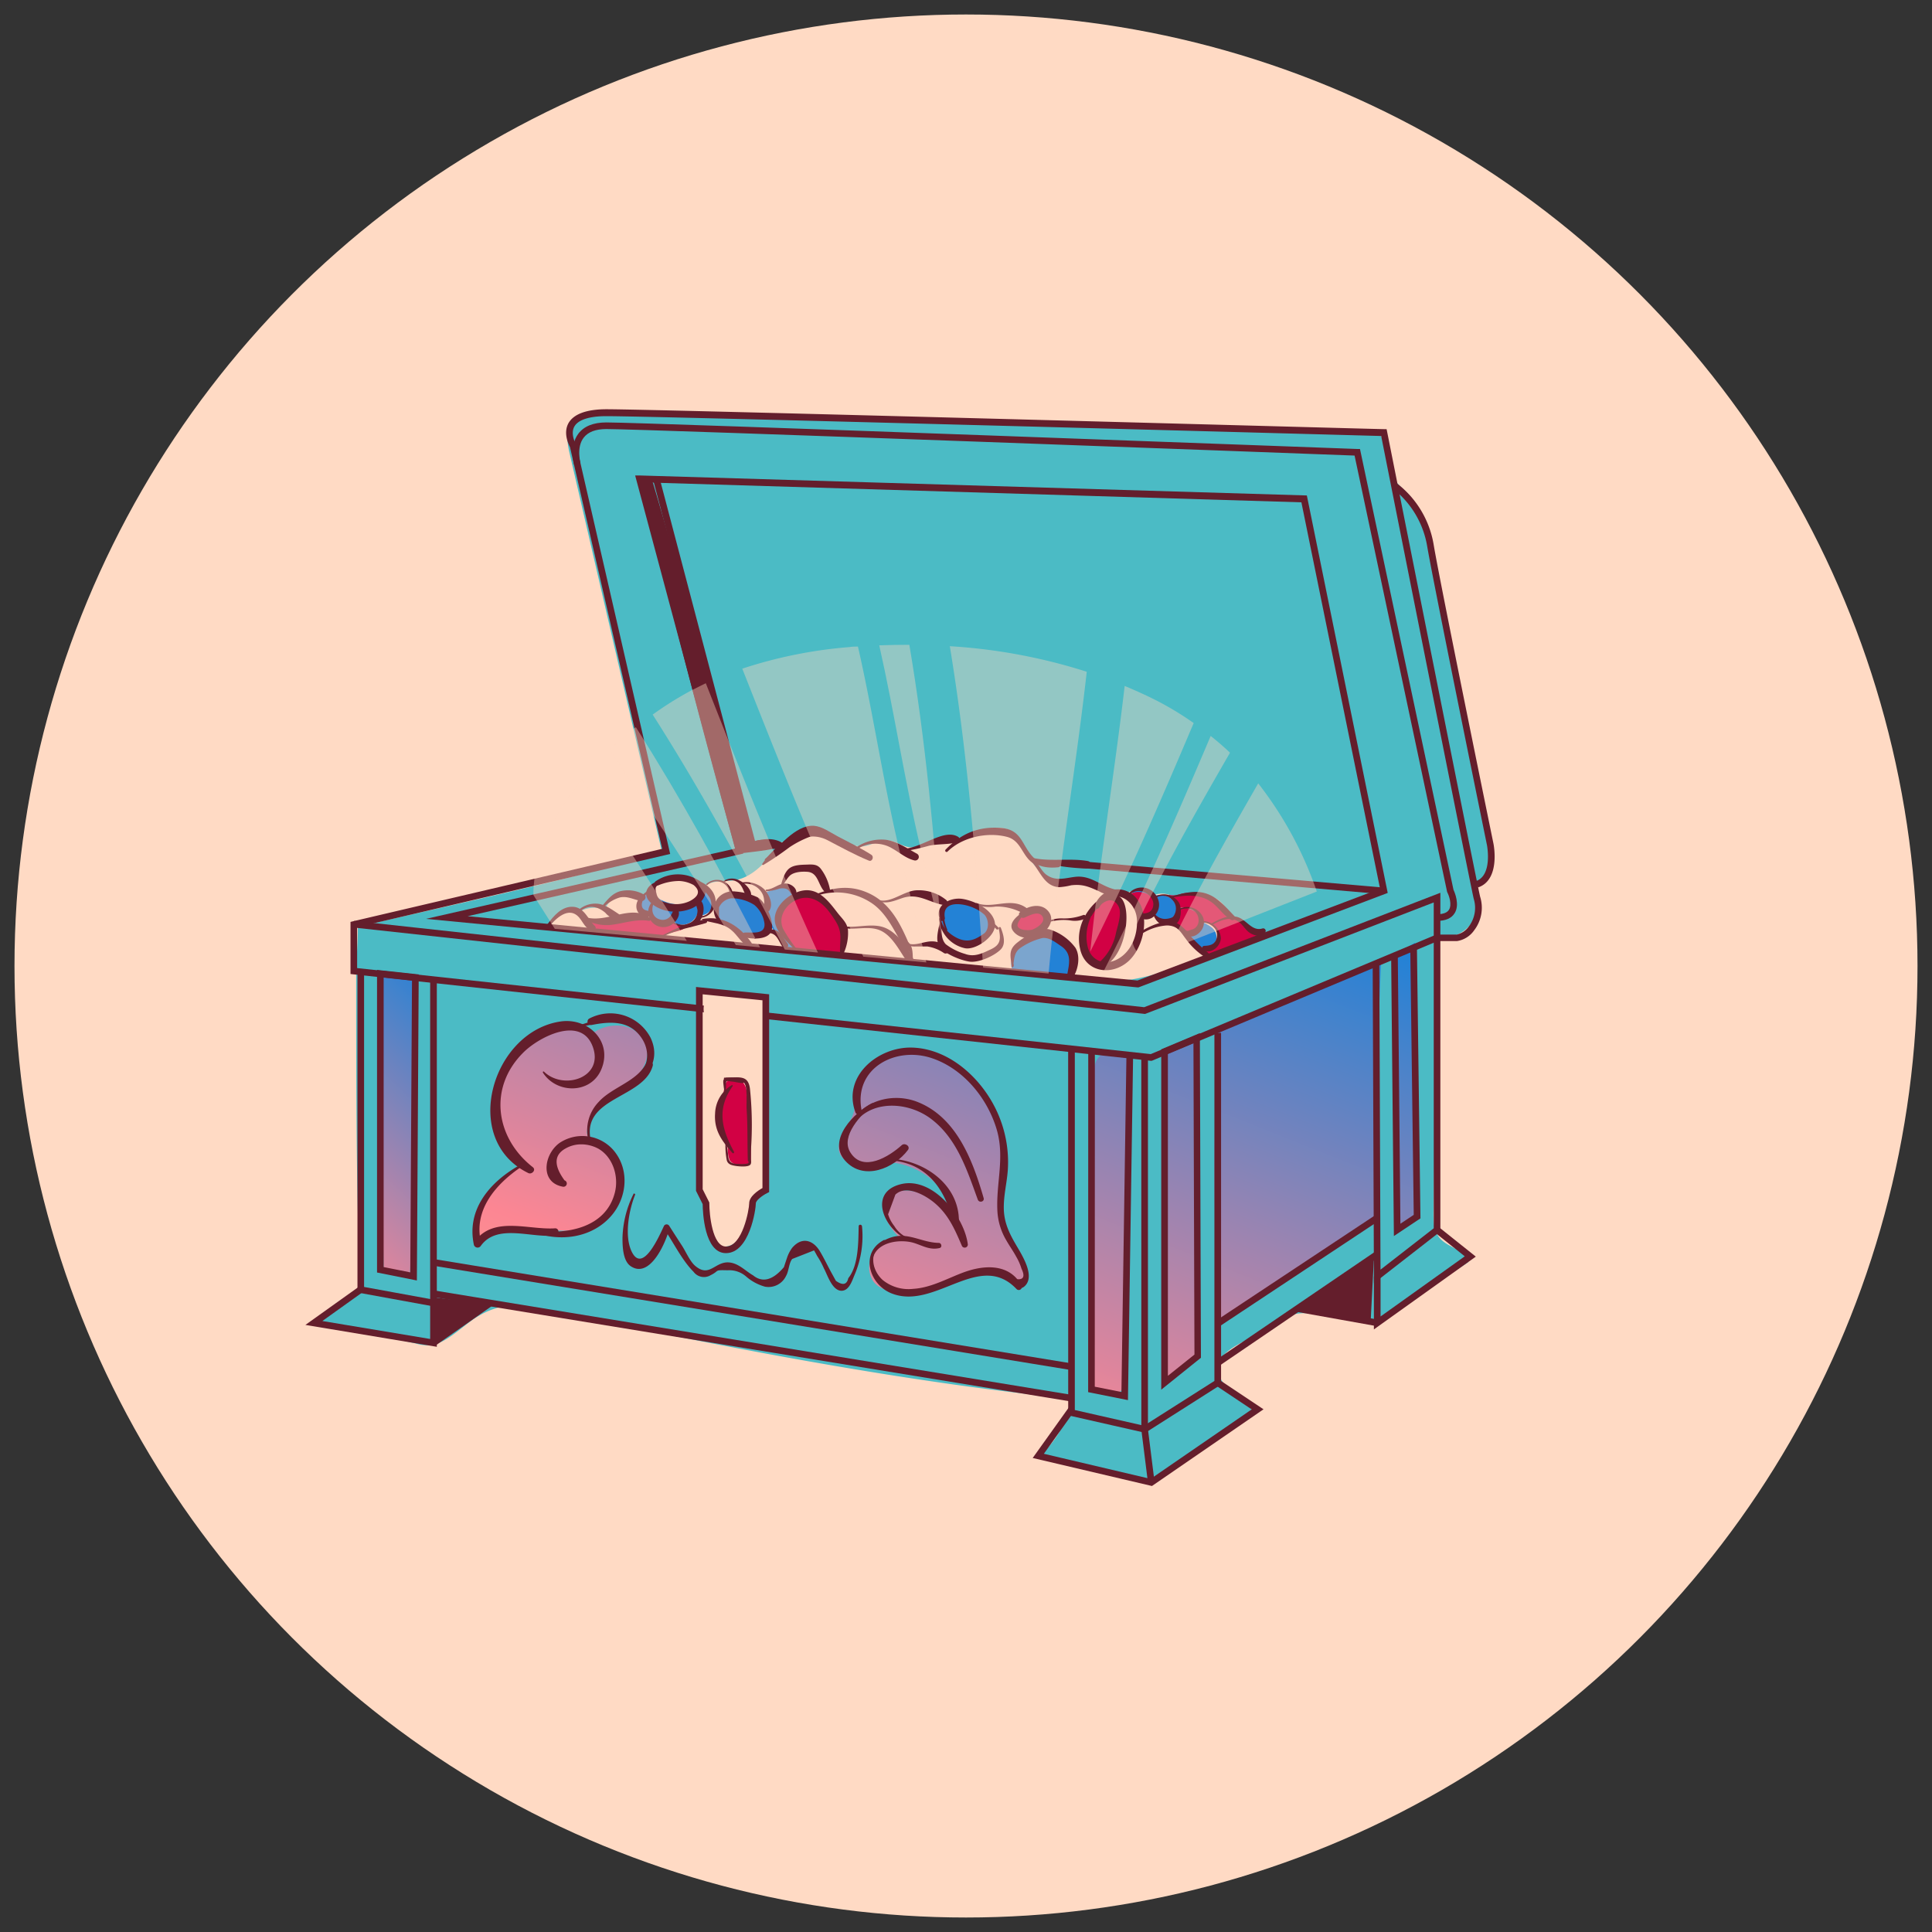 <?xml version="1.0" encoding="UTF-8"?> <svg xmlns="http://www.w3.org/2000/svg" xmlns:xlink="http://www.w3.org/1999/xlink" id="_ÎÓÈ_1" data-name="—ÎÓÈ_1" viewBox="0 0 400 400"><rect x="0" y="0" width="400" height="400" fill="#333333" stroke="none"/> <defs> <style>.cls-1{fill:none;}.cls-2{clip-path:url(#clip-path);}.cls-3{clip-path:url(#clip-path-2);}.cls-21,.cls-4{fill:#ffdac4;}.cls-5{fill:url(#Безымянный_градиент_26);}.cls-6{fill:url(#_ÂÁ_Ï_ÌÌ_È_ËÂÌÚ_162);}.cls-7{fill:url(#_ÂÁ_Ï_ÌÌ_È_ËÂÌÚ_162-2);}.cls-8{fill:#641e2c;}.cls-9{fill:url(#_ÂÁ_Ï_ÌÌ_È_ËÂÌÚ_162-3);}.cls-10{fill:#d20144;}.cls-11{fill:url(#_ÂÁ_Ï_ÌÌ_È_ËÂÌÚ_188);}.cls-12{fill:url(#_ÂÁ_Ï_ÌÌ_È_ËÂÌÚ_188-2);}.cls-13{fill:url(#_ÂÁ_Ï_ÌÌ_È_ËÂÌÚ_188-3);}.cls-14{fill:url(#_ÂÁ_Ï_ÌÌ_È_ËÂÌÚ_188-4);}.cls-15{fill:url(#_ÂÁ_Ï_ÌÌ_È_ËÂÌÚ_188-5);}.cls-16{fill:url(#_ÂÁ_Ï_ÌÌ_È_ËÂÌÚ_188-6);}.cls-17{fill:url(#_ÂÁ_Ï_ÌÌ_È_ËÂÌÚ_162-4);}.cls-18{fill:url(#_ÂÁ_Ï_ÌÌ_È_ËÂÌÚ_162-5);}.cls-19{fill:url(#_ÂÁ_Ï_ÌÌ_È_ËÂÌÚ_162-6);}.cls-20{fill:url(#_ÂÁ_Ï_ÌÌ_È_ËÂÌÚ_162-7);}.cls-21{opacity:0.4;}</style> <clipPath id="clip-path"> <path class="cls-1" d="M-3657.09-4494.91h233.56a19.57,19.57,0,0,1,19.57,19.57v132.43a0,0,0,0,1,0,0h-270a0,0,0,0,1,0,0V-4478A16.87,16.87,0,0,1-3657.09-4494.91Z"></path> </clipPath> <clipPath id="clip-path-2"> <rect class="cls-1" x="-3363.96" y="-4494.91" width="270" height="152"></rect> </clipPath> <linearGradient id="Безымянный_градиент_26" x1="64.88" y1="195.73" x2="308.59" y2="195.73" gradientUnits="userSpaceOnUse"> <stop offset="0" stop-color="#4bbbc5"></stop> <stop offset="0.15" stop-color="#4bbbc5"></stop> </linearGradient> <linearGradient id="_ÂÁ_Ï_ÌÌ_È_ËÂÌÚ_162" x1="50.74" y1="399.45" x2="153.34" y2="142.46" gradientUnits="userSpaceOnUse"> <stop offset="0" stop-color="#ff7"></stop> <stop offset="0.57" stop-color="#fc8693"></stop> <stop offset="1" stop-color="#2382d6"></stop> </linearGradient> <linearGradient id="_ÂÁ_Ï_ÌÌ_È_ËÂÌÚ_162-2" x1="121.89" y1="427.85" x2="224.49" y2="170.87" xlink:href="#_ÂÁ_Ï_ÌÌ_È_ËÂÌÚ_162"></linearGradient> <linearGradient id="_ÂÁ_Ï_ÌÌ_È_ËÂÌÚ_162-3" x1="181.41" y1="451.62" x2="284.01" y2="194.63" xlink:href="#_ÂÁ_Ï_ÌÌ_È_ËÂÌÚ_162"></linearGradient> <linearGradient id="_ÂÁ_Ï_ÌÌ_È_ËÂÌÚ_188" x1="-3021.8" y1="190.87" x2="187.9" y2="190.87" gradientUnits="userSpaceOnUse"> <stop offset="0" stop-color="#ff7"></stop> <stop offset="0.57" stop-color="#fc8693"></stop> <stop offset="1" stop-color="#2382d6"></stop> </linearGradient> <linearGradient id="_ÂÁ_Ï_ÌÌ_È_ËÂÌÚ_188-2" x1="-3021.8" y1="189.42" x2="187.9" y2="189.42" xlink:href="#_ÂÁ_Ï_ÌÌ_È_ËÂÌÚ_188"></linearGradient> <linearGradient id="_ÂÁ_Ï_ÌÌ_È_ËÂÌÚ_188-3" x1="-3021.8" y1="198" x2="187.9" y2="198" xlink:href="#_ÂÁ_Ï_ÌÌ_È_ËÂÌÚ_188"></linearGradient> <linearGradient id="_ÂÁ_Ï_ÌÌ_È_ËÂÌÚ_188-4" x1="-3021.8" y1="190.1" x2="187.9" y2="190.1" xlink:href="#_ÂÁ_Ï_ÌÌ_È_ËÂÌÚ_188"></linearGradient> <linearGradient id="_ÂÁ_Ï_ÌÌ_È_ËÂÌÚ_188-5" x1="-3021.8" y1="189.94" x2="187.9" y2="189.94" xlink:href="#_ÂÁ_Ï_ÌÌ_È_ËÂÌÚ_188"></linearGradient> <linearGradient id="_ÂÁ_Ï_ÌÌ_È_ËÂÌÚ_188-6" x1="-3021.8" y1="187.68" x2="187.9" y2="187.68" xlink:href="#_ÂÁ_Ï_ÌÌ_È_ËÂÌÚ_188"></linearGradient> <linearGradient id="_ÂÁ_Ï_ÌÌ_È_ËÂÌÚ_162-4" x1="154.81" y1="440.99" x2="257.4" y2="184.01" xlink:href="#_ÂÁ_Ï_ÌÌ_È_ËÂÌÚ_162"></linearGradient> <linearGradient id="_ÂÁ_Ï_ÌÌ_È_ËÂÌÚ_162-5" x1="166.06" y1="445.49" x2="268.66" y2="188.51" xlink:href="#_ÂÁ_Ï_ÌÌ_È_ËÂÌÚ_162"></linearGradient> <linearGradient id="_ÂÁ_Ï_ÌÌ_È_ËÂÌÚ_162-6" x1="197.85" y1="458.18" x2="300.45" y2="201.2" xlink:href="#_ÂÁ_Ï_ÌÌ_È_ËÂÌÚ_162"></linearGradient> <linearGradient id="_ÂÁ_Ï_ÌÌ_È_ËÂÌÚ_162-7" x1="4.1" y1="314.97" x2="101.61" y2="211.73" xlink:href="#_ÂÁ_Ï_ÌÌ_È_ËÂÌÚ_162"></linearGradient> </defs> <circle class="cls-4" cx="200" cy="200" r="197"></circle> <path class="cls-5" d="M221.74,289.61a19,19,0,0,1-6.55,11.79,196.45,196.45,0,0,0,21,4.79,7.45,7.45,0,0,0,3.15.08,7.68,7.68,0,0,0,2.31-1.27l17.81-12.7c-2.14-3.39-7.47-5.09-7.23-9.09.19-3.2,3.9-4.71,6.71-6.26,3-1.64,5.6-4.1,8.92-4.83,5-1.11,10.09,2,15.15,1.31,3.13-.43,5.87-2.25,8.49-4,4.22-2.86,8.3-5.28,12.52-8.13-.61-2.56-4.18-2.94-5.9-4.93-1.33-1.52-1.36-3.74-1.32-5.76.36-18.83.31-37.82.67-56.64a7.19,7.19,0,0,0,7.3-3,6.52,6.52,0,0,0-.1-7.45,4.86,4.86,0,0,0,3.71-3.92,14.14,14.14,0,0,0-.27-5.71q-5.88-31.66-12.84-63.13c-.61-2.76-1.28-5.63-3.09-7.8-1.16-1.4-2.76-2.46-3.64-4-1.64-3-1-7.1-3.31-9.59L127.39,85.06c-3.67-.1-8.24.36-9.56,3.79-.64,1.65-.25,3.51.15,5.24l19.11,82.48c-20.63,5.89-42.06,10.44-63,15.32,0,3.63-.36,7.09-.35,10.72V207c0,19.3.06,38.6.7,57.89A3.53,3.53,0,0,1,72.31,269l-7.43,4.41,21.26,4.76a7.85,7.85,0,0,0,3.75.22c3.18-.87,6.18-4.11,9-5.82,4.19-2.53,7.88-2.69,12.67-1.69C148.21,278.48,184.5,285.81,221.74,289.61Z"></path> <path class="cls-6" d="M98.6,255.42a15.54,15.54,0,0,1,2.76-8,22.43,22.43,0,0,1,6.13-5.88A17.29,17.29,0,0,1,103.36,229a18.72,18.72,0,0,1,5.66-12.6c3.14-3,8.11-4.86,11.88-2.66a2.05,2.05,0,0,0,1.07.41,2,2,0,0,0,1-.41,8.4,8.4,0,0,1,6.45-1.22,6,6,0,0,1,4.48,4.57c.42,2.44-1,4.86-2.76,6.57s-4,2.9-5.91,4.47-3.59,3.71-3.69,6.18a1.64,1.64,0,0,0,.18.93,2.15,2.15,0,0,0,1,.66,9.81,9.81,0,0,1-.36,18c-3.93,1.63-8.39.57-12.64.51a26.27,26.27,0,0,0-11.15,2.35l.65-4.38"></path> <path class="cls-7" d="M175.6,240.57c1.66,1,3.74.36,5.65.1a15.43,15.43,0,0,1,16.48,11,17.47,17.47,0,0,0-7.38-4.7c-2.32-.75-5.33-.78-6.68,1.24a4.57,4.57,0,0,0-.17,4.24A13.58,13.58,0,0,0,186,256a8.91,8.91,0,0,0-5.08,3.38,5.26,5.26,0,0,0-.14,5.86c1.54,2.1,4.57,2.34,7.16,2.11a36.87,36.87,0,0,0,11.21-2.81c1.83-.78,3.68-1.72,5.67-1.71,2.72,0,5.07,1.8,7.2,3.49,1-2.18.06-4.73-1.2-6.75s-2.93-3.84-3.69-6.1c-.84-2.54-.44-5.3-.15-8a36,36,0,0,0-.35-12,23,23,0,0,0-5.51-10.4,15.38,15.38,0,0,0-7.5-4.74,19.24,19.24,0,0,0-7.78.08,12.69,12.69,0,0,0-6,2.23c-3.65,2.94-1.88,6.7-3.33,10.36C175.43,233.8,171.22,238.05,175.6,240.57Z"></path> <path class="cls-8" d="M152.28,175.86q-10.6-38.12-19.86-76.58a3.21,3.21,0,0,1,2.76.67q11.13,37.61,20.89,75.6C154.39,175.7,154,175.7,152.28,175.86Z"></path> <path class="cls-9" d="M252.52,273.49a465.45,465.45,0,0,1-.2-60c11.3-4.24,22.67-9.88,33.63-14.95-.68,17.6-1.49,36.09-.78,53.69"></path> <path class="cls-4" d="M156.13,174.39a19.55,19.55,0,0,0,6.57-.17c2-.51,3.81-1.63,5.84-1.78a10.57,10.57,0,0,1,5.29,1.37,9.85,9.85,0,0,0,4.38,1.45c1.92,0,3.67-1.4,5.59-1.26,1.71.12,3.19,1.4,4.9,1.45s3.3-1.2,5-1.55a27,27,0,0,1,3.6-.13c3.58-.23,6.86-2.83,10.41-2.29a3.53,3.53,0,0,1,1.94.85,5.57,5.57,0,0,1,1,1.52,29.89,29.89,0,0,0,6.44,8.34,3.62,3.62,0,0,0,1.23.83,4.11,4.11,0,0,0,1.64.1,17,17,0,0,1,6.56.4c1.65.54,3.2,1.59,4.94,1.58s3.64-1.25,5.46-.86a3.21,3.21,0,0,1,1.83,1.14,4.83,4.83,0,0,1,3.43-.1,5.64,5.64,0,0,0,1,.36,4.29,4.29,0,0,0,1.87-.26c2.8-.73,6.11-.38,8.08,1.74.68.73,1.17,1.63,1.86,2.35a10,10,0,0,0,2.59,1.78q2.21,1.19,4.46,2.26l-.53-.45c-5.77,2.24-10.95,4.37-16.72,6.61a46,46,0,0,1-10.37,3.1,45.92,45.92,0,0,1-10.92-.3c-25.41-2.54-50.79-5.29-76.21-7.73-12.15-1.17-24.31-2.38-36.47-3.4a3.32,3.32,0,0,0,3-.22c.94-.58,1.69-1.45,2.67-2a4.39,4.39,0,0,1,3.73-.12l-.45-.13a6.22,6.22,0,0,1,5.55-.48,3.74,3.74,0,0,1,3.61-2.84c.93,0,1.92.38,2.76,0a1.42,1.42,0,0,0,1.72-.1,10.23,10.23,0,0,0,1.59-1.43,8.5,8.5,0,0,1,10.86-.41c1.59-1.52,4.14-1,6.32-1.38,3.48-.58,6.06-3.46,8.33-6.17a.93.93,0,0,0,.27-.54c0-.37-.43-.57-.79-.66A8.9,8.9,0,0,0,156.13,174.39Z"></path> <path class="cls-10" d="M243,186.09l.84,1.48a.79.79,0,0,0,.26.31.89.89,0,0,0,.51.07,4.9,4.9,0,0,1,2.43.32,2.33,2.33,0,0,1,1.42,1.87,1,1,0,0,0,.13.61.93.93,0,0,0,.64.2,3.42,3.42,0,0,1,3,2.88,2,2,0,0,1-.12,1.09,3.27,3.27,0,0,1-1.79,1.34,1.88,1.88,0,0,0-.74.52.71.71,0,0,0,0,.84c.26.32.76.22,1.15.09l7.91-2.62a15.92,15.92,0,0,0,3.53-1.49,9.87,9.87,0,0,1-4.93-2.36,8,8,0,0,0-1.73-1.4c-.42-.2-.89-.31-1.31-.53a7.71,7.71,0,0,1-1.9-1.88,8,8,0,0,0-7.67-2.4,4.4,4.4,0,0,1-2.66.23,7,7,0,0,0,1.88,2.25"></path> <path class="cls-10" d="M134.23,193.8,124,192.7a2,2,0,0,1-.69-.16c-.69-.34-.79-1.27-1.28-1.85a10,10,0,0,0,5.54.09,31.25,31.25,0,0,1,5.66-.94,2.79,2.79,0,0,1,1.48.28c.31.18.56.45.86.65a3.89,3.89,0,0,0,3.16.1,1.46,1.46,0,0,1,.77-.07,2.11,2.11,0,0,1,.55.3,3.08,3.08,0,0,0,2.23.48c-.88,1.3-2.79,1.21-4.22,1.87a5.33,5.33,0,0,1-1.59.69C135.37,194.29,135.29,193.91,134.23,193.8Z"></path> <path class="cls-11" d="M197.6,194.47a7.51,7.51,0,0,0,2.13.6,4.75,4.75,0,0,0,1.84,0,4.84,4.84,0,0,0,2.39-1.61,4.24,4.24,0,0,0,1.18-1.92,3,3,0,0,0-.53-2.28c-1.58-2.28-6.25-3.7-8.61-1.87S195.27,193.33,197.6,194.47Z"></path> <path class="cls-12" d="M148.5,187.37a3.46,3.46,0,0,1,2.17-2c1.54-.48,3.18.17,4.6.91a7.91,7.91,0,0,1,2.27,1.6,8.59,8.59,0,0,1,1.41,2.35,1.84,1.84,0,0,1,.24.93,1.62,1.62,0,0,1-.34.74,4.61,4.61,0,0,1-6.06,1.06c-.6-.4-1.08-1-1.66-1.38s-1.38-.48-2-.87C148.08,190.05,148.07,188.46,148.5,187.37Z"></path> <path class="cls-13" d="M211,195.6a8,8,0,0,1,5.08-2.15,6.87,6.87,0,0,1,2.43.2,5.63,5.63,0,0,1,3.44,3,6.93,6.93,0,0,1,.39,4.6,1.25,1.25,0,0,1-.29.6,1.17,1.17,0,0,1-.56.27c-3.5,1-7.23.21-10.76-.62C208.1,200.87,209.81,196.8,211,195.6Z"></path> <path class="cls-14" d="M238.61,185.59a4,4,0,0,1,5.3,2.42,6.75,6.75,0,0,1,3,.41,2.7,2.7,0,0,1,1.7,2.36,8.19,8.19,0,0,1,2.3,1.27,2.65,2.65,0,0,1,.95,2.34c-.27,1.41-2.06,2.08-3.44,1.69a7.94,7.94,0,0,1-3.39-2.57,7.64,7.64,0,0,0-3.41-2.54c-.73-.2-1.6-.22-2.1-.8a3.42,3.42,0,0,0-.49-.58c-.72-.53-1.83.49-2.57,0a1.51,1.51,0,0,1-.5-.71c-.44-1-2.33-3.8-1.12-4.6S238,184.54,238.61,185.59Z"></path> <path class="cls-10" d="M173.86,197.76A8.54,8.54,0,0,0,169,185.94a6.93,6.93,0,0,0-2.59-.41,6.64,6.64,0,0,0-2.46.64,5.06,5.06,0,0,0-2.17,1.76,5,5,0,0,0-.15,4.59,14.68,14.68,0,0,0,2.78,3.88c1.08,1.2,2.91.93,4.51,1.15C170.41,197.75,172.41,197.56,173.86,197.76Z"></path> <path class="cls-10" d="M210.08,191.55a1.63,1.63,0,0,0,1,1.33,4.84,4.84,0,0,0,1.74.27,4.92,4.92,0,0,0,2.32-.33,5,5,0,0,0,1.66-1.66,1.22,1.22,0,0,0,.27-.56,1,1,0,0,0-.32-.78,4.27,4.27,0,0,0-3.72-1.16C212,188.88,210,190.3,210.08,191.55Z"></path> <path class="cls-10" d="M248.61,190.25c-.19-1-1.2-1.6-2.13-2-.7-.3-1.62-.52-2.13.05a2.19,2.19,0,0,0-.32.58c-.82,2-.66,3.23,1.46,4.41C247.28,194.28,249,192,248.61,190.25Z"></path> <path class="cls-10" d="M239.31,188.21a2.65,2.65,0,0,0-.74-2.42,4,4,0,0,0-2.36-1.08,3.2,3.2,0,0,0-2.27.46.68.68,0,0,0-.31.4c0,.24.15.45.33.62a15.86,15.86,0,0,1,1.7,1.68c.38.49.6,1.34,1.1,1.69C237.78,190.29,239,189.29,239.31,188.21Z"></path> <path class="cls-10" d="M224.2,194a5.77,5.77,0,0,0,.85,3.85,2.92,2.92,0,0,0,3.54,1.06,4.15,4.15,0,0,0,1.53-1.73,20.78,20.78,0,0,0,2.34-6.49,6.12,6.12,0,0,0,0-2.79,2.55,2.55,0,0,0-1.91-1.86C226.91,185.44,224.41,191.17,224.2,194Z"></path> <path class="cls-15" d="M164.36,184.42a1.53,1.53,0,0,0-1.36-.9,4.34,4.34,0,0,0-1.7.31l-2.61.85a6.91,6.91,0,0,1,.5,2.75c-.05.51-.22,1-.24,1.5a5.63,5.63,0,0,0,.39,2,4.41,4.41,0,0,0,.82,1.65c.49.53,1.23.81,1.64,1.4,1,1.4.62,2.42,2.74,2.41-.95-2-3.66-3.19-3.76-5.64a5,5,0,0,1,1.24-3.25C162.79,186.63,164.9,186,164.36,184.42Z"></path> <path class="cls-16" d="M132.65,187.9a2,2,0,0,0,.64,1.22,1.12,1.12,0,0,0,1.31.11,2.88,2.88,0,0,0,4.23,1.32,3.44,3.44,0,0,0,5.5-1.19,2.08,2.08,0,0,0,1.57,0,2.9,2.9,0,0,0,1.81-2.52,3.78,3.78,0,0,0-1.22-2.94,6.7,6.7,0,0,1-4.07,3.1,7.64,7.64,0,0,1-5.13-.5,4,4,0,0,1-2.36-2.57C133.93,185.34,132.32,185.83,132.65,187.9Z"></path> <path class="cls-4" d="M144.66,244a8.48,8.48,0,0,0,.2,2.8,16.43,16.43,0,0,0,.9,2,17,17,0,0,1,1.09,5.58,5.06,5.06,0,0,0,.77,2.75c1,1.32,3.19,1.22,4.51.19a8.15,8.15,0,0,0,2.46-4.28,15.81,15.81,0,0,1,1.79-4.67c.48-.7,1.1-1.3,1.52-2a8.85,8.85,0,0,0,.81-4.33q.25-17.18-.38-34.34a1.48,1.48,0,0,0-.23-.9,1.57,1.57,0,0,0-1.08-.4c-3.24-.29-7.31-1.37-10.53-.94-2.56.35-1.67,2.81-1.58,4.78.36,7.26.16,14.59.05,21.85Q144.87,238,144.66,244Z"></path> <path class="cls-10" d="M150.68,237.7a7.25,7.25,0,0,0,.36,2.44c.68,1.19,2.39,1.13,3.74.9a.59.59,0,0,0,.66-.69,90.83,90.83,0,0,0-.84-14.18,3.46,3.46,0,0,0-.84-2.15c-1.19-1.08-3.19-.94-3.63.58-.38,1.27-.37,2.63-.81,3.94a8.39,8.39,0,0,0-.44,3.82C149.12,234.3,150.37,235.84,150.68,237.7Z"></path> <path class="cls-17" d="M226.13,236.84c-.63,16.5-.21,33,.21,49.51a2,2,0,0,0,.23,1.07,2.1,2.1,0,0,0,1,.64c1.56.62,3.68,1.09,4.63-.29a3.7,3.7,0,0,0,.44-2.06q.75-30.22,1.48-60.47c.06-2.28.37-4.87-.09-7.1-3.87-.71-7.26-.92-7.53,3.64C226.18,226.77,226.32,231.84,226.13,236.84Z"></path> <path class="cls-18" d="M241,218.05q-.76,33.93.72,67.88c2.53-1.47,5.24-3.17,6.19-5.94a12.43,12.43,0,0,0,.44-4.17l-.3-27.93L247.75,215"></path> <path class="cls-19" d="M289.06,197.54c-1.23,19.12.9,35.77.65,57.33l2.66-2.39a3.47,3.47,0,0,0,.8-.91,3.29,3.29,0,0,0,.24-1.59q-.23-27.39-.46-54.79"></path> <path class="cls-20" d="M78.47,201.73,79.41,262a1.68,1.68,0,0,0,.24,1,1.6,1.6,0,0,0,.84.45,13.81,13.81,0,0,0,4.39.48q1.17-30.76.68-61.55"></path> <path class="cls-8" d="M271.54,271.88a16.9,16.9,0,0,0,3.53.73l8.7,1.19.75-14.6c-.11,2.15-5.74,5.06-7.31,6-2.34,1.43-6.58,3.2-7.74,5.74A15.28,15.28,0,0,0,271.54,271.88Z"></path> <path class="cls-8" d="M306.45,185.67c-.66-2.62-19.07-95.35-19.26-96.28l-.11-.54-.54,0c-1.5,0-150.12-4.12-161-4.12-4.12,0-6.75,1-7.82,2.84-1.17,2.06,0,4.45.29,5l19.09,83.17-64,15-.53.13v10.79l73.16,7.93a4.62,4.62,0,0,1,0-1.39l-71.79-7.77v-8.47l64.14-15,.67-.16-19.42-84.6-.08-.2s-1.23-2.11-.33-3.7c.8-1.4,3.09-2.14,6.62-2.14,10.54,0,150.44,3.84,160.42,4.11,1.66,8.38,18.52,93.24,19.16,95.82a6.35,6.35,0,0,1-1,5.7,4.21,4.21,0,0,1-2.48,1.7h-4.26l-59.13,24.75-79.48-8.61c-.09.45-.18.9-.28,1.35l79.78,8.65.18,0,59.2-24.79h4a5.3,5.3,0,0,0,3.56-2.23A7.67,7.67,0,0,0,306.45,185.67Z"></path> <path class="cls-8" d="M306,183.74l-.44-1.31c3.51-1.17,2.31-7.4,2.3-7.46-.11-.54-11-53.77-12.39-61.94a19.14,19.14,0,0,0-7.15-11.91l.78-1.13a20.16,20.16,0,0,1,7.73,12.81c1.36,8.15,12.27,61.36,12.38,61.89C309.27,175,310.65,182.19,306,183.74Z"></path> <path class="cls-8" d="M297.52,190.66v-1.38c1.27,0,2.1-.31,2.48-.93.66-1.06,0-2.94-.34-3.58l-.06-.16L280.45,94.32c-9.76-.37-147-5.49-154.92-5.49-2.22,0-3.79.61-4.69,1.79-1.55,2-.67,5.21-.66,5.24l-1.33.37c0-.15-1.06-3.85.89-6.44,1.17-1.55,3.12-2.33,5.79-2.33,8.17,0,154,5.45,155.51,5.5l.53,0,19.36,91.26c.24.51,1.34,3.07.24,4.84C300.52,190.12,299.3,190.66,297.52,190.66Z"></path> <rect class="cls-8" x="145.17" y="97.97" width="1.38" height="78.15" transform="translate(-30.07 41.63) rotate(-14.74)"></rect> <path class="cls-8" d="M235.7,204.43l-.16,0L88.19,190.24l64-14.54L131.5,98.44l.93,0,138.14,4.14,16.74,82.29ZM96.82,189.69,235.51,203l50.22-19L269.44,104,133.31,99.87l20.59,76.85Z"></path> <polygon class="cls-8" points="90.44 270.6 74.01 267.6 74.01 201.3 75.38 201.3 75.38 266.45 89.06 268.95 89.06 202.76 90.44 202.76 90.44 270.6"></polygon> <path class="cls-8" d="M86.31,265.11l-8.25-1.65V200.81l8.63.93Zm-6.88-2.78,5.51,1.1L85.3,203l-5.87-.63Z"></path> <polygon class="cls-8" points="237.11 296.65 221.16 293.03 221.15 217.07 222.53 217.07 222.53 291.93 236.85 295.18 251.43 285.91 251.43 213.85 252.81 213.85 252.81 286.66 237.11 296.65"></polygon> <polygon class="cls-8" points="237.68 307.01 236.3 296 236.29 218.86 237.67 218.86 237.67 295.92 239.04 306.84 237.68 307.01"></polygon> <polygon class="cls-8" points="284.46 265.67 284.2 199.39 285.57 199.38 285.82 262.87 296.84 254.3 296.84 186.84 237.07 209.93 236.91 209.91 73.17 192.03 73.32 190.66 236.89 208.53 298.21 184.84 298.21 254.97 284.46 265.67"></polygon> <rect class="cls-8" x="155.11" y="211.73" width="1.38" height="133.84" transform="translate(-144.36 387.39) rotate(-80.7)"></rect> <rect class="cls-8" x="155.11" y="205.28" width="1.38" height="133.84" transform="translate(-137.99 381.98) rotate(-80.71)"></rect> <rect class="cls-8" x="248.66" y="270.24" width="39.92" height="1.38" transform="translate(-105.9 198.16) rotate(-34.25)"></rect> <rect class="cls-8" x="248.81" y="262.38" width="39.58" height="1.38" transform="translate(-100.62 192.18) rotate(-33.53)"></rect> <polygon class="cls-8" points="90.44 278.84 63.23 274.31 74.22 266.46 75.02 267.58 66.74 273.5 89.06 277.22 89.06 269.77 90.44 269.77 90.44 278.84"></polygon> <rect class="cls-8" x="88.45" y="273.21" width="14.39" height="1.38" transform="translate(-139.97 104.63) rotate(-35.06)"></rect> <polygon class="cls-8" points="238.5 307.66 213.81 301.86 221.29 291.39 222.41 292.19 216.12 300.99 238.22 306.19 259.15 291.8 251.74 286.86 252.5 285.71 261.6 291.78 238.5 307.66"></polygon> <polygon class="cls-8" points="284.45 275.24 284.45 264.27 285.83 264.27 285.83 272.56 303.26 260.11 297.09 255.18 297.95 254.1 305.55 260.17 284.45 275.24"></polygon> <rect class="cls-8" x="276.18" y="264.02" width="1.38" height="16.8" transform="translate(-40.09 496.93) rotate(-79.85)"></rect> <path class="cls-8" d="M150.3,259.45c-4.5,0-4.8-8.54-4.82-10.15l-1.38-2.75V204.34l15.14,1.52v40.95l-.38.19c-1,.5-2.37,1.52-2.37,2.13C156.49,250.36,155.18,259.45,150.3,259.45Zm-4.82-13.23,1.38,2.75v.16c0,2.33.63,8.95,3.44,8.95,3.42,0,4.81-7.67,4.81-8.95,0-1.44,1.86-2.66,2.75-3.16V207.1l-12.38-1.24Z"></path> <path class="cls-8" d="M149.92,223.38c.63.17,3.87.49,4.19.89.69.86.39,4.24.47,5.36.24,3.57.13,7.12.25,10.69a.23.23,0,0,0,.45,0,72.77,72.77,0,0,0,0-14.83c-.36-3.1-2.32-2.36-5.31-2.38a.14.14,0,0,0,0,.27Z"></path> <path class="cls-8" d="M150.06,223.29a6.65,6.65,0,0,0-.11,2.55c0,.18.29.12.3,0,.08-.82,0-1.64.1-2.47,0-.16-.26-.2-.29,0Z"></path> <path class="cls-8" d="M150.28,225.28c0-.27-.08-1.16.12-1.37s.78,0,1,0c.79.06,1.55.3,2.32.33a.27.27,0,0,0,.14-.5,6.51,6.51,0,0,0-3.51-.59c-1,.16-.47,1.47-.45,2.17a.19.19,0,0,0,.37,0Z"></path> <path class="cls-8" d="M151.5,224.67a7.11,7.11,0,0,0-3.45,5.88c-.24,3.49,1.41,5.67,3.58,8.15.16.18.44,0,.33-.25-2.6-4.79-3.59-8.88-.27-13.58.09-.12-.08-.26-.19-.2Z"></path> <path class="cls-8" d="M150.2,236.42a16.46,16.46,0,0,0,.28,3.85c.3.91,1.14,1,2,1.15.62.07,2.41.26,2.88-.3.23-.28.13-.77.12-1.08,0-.86,0-1.72-.1-2.57a.17.17,0,0,0-.33,0c-.07.92.07,1.86,0,2.77-.06.67-.15.66-.82.73a8,8,0,0,1-1.38,0,3.54,3.54,0,0,1-1.3-.2c-.82-.44-.73-1.14-.83-1.9s-.21-1.66-.32-2.49c0-.12-.21-.13-.2,0Z"></path> <polygon class="cls-8" points="233.53 289.88 225.29 288.23 225.31 217.52 226.68 217.52 226.66 287.1 232.18 288.2 233.22 218.37 234.6 218.39 233.53 289.88"></polygon> <path class="cls-8" d="M240.42,287.72V217.25l8-3.36.22,67.22Zm1.38-69.55v66.68l5.5-4.4-.21-64.5Z"></path> <polygon class="cls-8" points="288.59 255.91 288.02 197.79 289.4 197.78 289.94 253.36 292.7 251.52 291.98 196.14 293.36 196.12 294.09 252.25 288.59 255.91"></polygon> <rect class="cls-8" x="254.18" y="149.95" width="1.38" height="63.53" transform="translate(51.76 419.88) rotate(-85.03)"></rect> <path class="cls-8" d="M196.15,176.34c3-3,8.21-4.15,12.35-3.07,3,.79,3.1,4.09,5.52,5.53.44.26,1-.39.56-.73-3.1-2.45-2.61-6.27-7.29-6.65s-8.27,1.12-11.54,4.51a.29.29,0,0,0,.4.41Z"></path> <path class="cls-8" d="M213,177.76a41.77,41.77,0,0,0,12,2.05c.86,0,1.1-1.38.21-1.54-4-.7-8.32.29-12.16-.85-.21-.06-.3.26-.09.34Z"></path> <path class="cls-8" d="M212.47,177c1.54,2.33,4.06,2.84,6.68,2.55a.51.51,0,0,0,0-1c-2.2-.13-4.94.2-6.49-1.68-.09-.11-.27,0-.19.15Z"></path> <path class="cls-8" d="M152.17,176.76a13.2,13.2,0,0,1,3.34-1.2,8.57,8.57,0,0,0,2.79-.77.45.45,0,0,0-.11-.82c-2-.4-4.58,1.47-6.24,2.42-.24.14,0,.5.22.37Z"></path> <path class="cls-8" d="M149.75,177.33c3.59-.91,8.2-2.3,11.84-1.33a.75.75,0,0,0,.57-1.36c-3.54-2.5-9.24.8-12.58,2.28-.24.11-.07.47.17.41Z"></path> <path class="cls-8" d="M158.7,178.13c3.61-2.85,8-6.6,12.68-4.15,2.8,1.46,5.59,3,8.5,4.2.72.3,1.13-.83.52-1.21-2.26-1.43-4.7-2.63-7.07-3.87-1.43-.76-3.12-2-4.82-2.13-3.92-.25-7.48,4.72-10.1,6.86-.22.17.08.46.29.3Z"></path> <path class="cls-8" d="M177.19,176a6.81,6.81,0,0,1,7.64-.28c1.49.84,2.77,2,4.45,2.41a.75.75,0,0,0,.58-1.37c-2-1.08-4.15-2.57-6.42-2.89a9.13,9.13,0,0,0-6.46,1.78c-.21.15,0,.5.21.35Z"></path> <path class="cls-8" d="M187.11,176.25a45.63,45.63,0,0,0,5.28-1.16c1.91-.4,4-.19,5.85-.73a.61.61,0,0,0,.14-1.1c-1.39-.85-3.14-.34-4.59.21-2.25.87-4.23,2-6.68,2.31-.29,0-.3.49,0,.47Z"></path> <path class="cls-8" d="M131.16,247.2a21.58,21.58,0,0,0-2.28,9.08c0,1.73.06,4.8,1.73,5.89,4.09,2.69,7.39-5.29,8-7.92l-1.13.14c1.94,2.82,3.71,6.52,6.12,8.93a2.67,2.67,0,0,0,3.55.68c1.91-.93.57-1.08,3.49-1a5.27,5.27,0,0,1,3.86,1.31,10.11,10.11,0,0,0,3.87,2.08,4,4,0,0,0,4.37-2.22c.6-1,.58-2.71,1.29-3.52l4.51-1.77c.23.38.44.77.65,1.16a16.67,16.67,0,0,1,1.39,2.56c.74,1.36,1.68,4.59,3.63,4.64,1.6,0,2.21-2.09,2.72-3.29a20.42,20.42,0,0,0,1.54-10.06c-.06-.42-.68-.45-.69,0-.08,3.18,0,8.09-2.15,10.74q-.45,2.05-2.57.55l-1.1-2c-.73-1.36-1.4-2.77-2.2-4.1-1.4-2.34-3.72-3.11-5.75-.73a7.39,7.39,0,0,0-1.06,2.05c-.22.65-.44,1.3-.65,1.95q-3.45,4.07-6.38,1.7c-1.61-.93-2.93-2.45-4.89-2.67-3-.32-4.1,3.27-7.11.69-1.08-.92-1.92-2.93-2.7-4.13q-1.35-2.07-2.67-4.15a.63.63,0,0,0-1.07,0c-.9,1.88-4.48,10.3-6.78,5.16-1.45-3.24-.46-8.48.79-11.58.09-.21-.28-.36-.37-.15Z"></path> <path class="cls-8" d="M183,256.74c-5,2.62-3.09,9.11,1.48,11,9.08,3.71,18.29-9,26-.84a.64.64,0,0,0,1-.78c-2.47-4.51-7.58-4.27-11.81-2.75-3.45,1.25-6.85,3.25-10.59,3.47a8.49,8.49,0,0,1-6.33-1.83c-2.44-2.22-2.9-6.15.38-8,.18-.1,0-.38-.17-.28Z"></path> <path class="cls-8" d="M180.63,261c.49-3.95,5.88-4.59,8.79-3.6,1.81.61,3.16,1.43,5.09,1,.61-.13.45-1.06-.15-1.07-3.67-.07-6.49-2.43-10.24-1-2,.76-4,2.32-3.85,4.63a.18.18,0,0,0,.36,0Z"></path> <path class="cls-8" d="M208.78,264.71c.83,1.26,2.25,3,3.64,1.29,1.76-2.19-.95-6.34-2-8.16-1.4-2.38-2.52-4.64-2.59-7.5s.65-5.43.83-8.16a25,25,0,0,0-2-11.49c-3-7-9.81-13.56-17.83-13.8-7-.2-14.47,5.89-11.73,13.39a.67.67,0,0,0,1.29-.36c-1.72-8.78,7.08-13.4,14.63-10.81,6.42,2.2,11.29,8.12,13.26,14.48,1.86,6-.12,11.32.23,17.32a13.23,13.23,0,0,0,1.82,5.86c.65,1.16,1.44,2.24,2.07,3.42a11.87,11.87,0,0,1,1.1,2.5c.95,2,.16,2.62-2.35,1.85-.13-.18-.42,0-.3.17Z"></path> <path class="cls-8" d="M180.58,228.39c-3.68,1.88-9.43,7.63-5.6,11.92s10.17,1.57,13-2.22c.57-.77-.63-1.57-1.28-1-2.57,2.33-8,5.75-10.64,1.51-2.15-3.41,2.34-7.9,4.69-10,.12-.1,0-.26-.15-.2Z"></path> <path class="cls-8" d="M185.18,240.33c7,.81,10.6,6.2,12.09,12.6a.64.64,0,0,0,1.26-.17c0-7.25-6.67-12.16-13.35-12.8-.23,0-.23.34,0,.37Z"></path> <path class="cls-8" d="M188.54,256.49a6,6,0,0,1-3.39-2.66,7.5,7.5,0,0,1-1.28-2.42l1.51-4.08c2.3-2.18,6.41.24,8.28,1.87,2.81,2.44,4.08,5.47,5.51,8.79a.65.65,0,0,0,1.21-.33c-.71-5.79-7.28-14.15-13.9-12.48-7.2,1.81-3,10.13,2,11.67.23.07.32-.28.1-.36Z"></path> <path class="cls-8" d="M175.53,235.44c2.32-7.75,11.6-8,17.18-3.83,5.42,4.06,7.5,10.65,9.73,16.75.27.75,1.44.46,1.21-.33-2.22-7.67-5.54-16.6-13.58-19.84-6-2.43-13.63.32-14.81,7.18a.14.14,0,0,0,.27.07Z"></path> <path class="cls-8" d="M129.88,225c4.29-1.63,7-5.6,4.79-10.19a9.38,9.38,0,0,0-12.72-3.9.72.72,0,0,0,.55,1.3c3.75-.74,7.72-1,10.22,2.54,2.62,3.7.91,8.07-3,9.88-.21.09-.06.45.16.37Z"></path> <path class="cls-8" d="M112.4,222.07c2.81,4.41,9.88,4.49,12.07-.61,2.46-5.72-2.55-10.71-8.22-10-14.32,1.9-21.1,24.47-6.87,31.41.73.36,1.67-.64.93-1.22-7.83-6.13-9.26-16.68-1.79-23.9,3.27-3.16,11.79-7.51,14.19-1.08s-6,9.17-10.1,5.19a.14.14,0,0,0-.21.17Z"></path> <path class="cls-8" d="M119.49,212.78c1.31-.33,2.62-.5,3.91-.93a.29.29,0,0,0-.15-.55c-1.34.27-2.56.76-3.86,1.13a.18.18,0,0,0,.1.35Z"></path> <path class="cls-8" d="M110.58,255.14c5.4,2,11.86,1.17,15.84-3.26,3.34-3.71,4-9.45.81-13.48a8.52,8.52,0,0,0-11.32-1.81c-3.28,2.27-4.26,8.2.61,9.1a.68.68,0,0,0,.36-1.31q-3.39-4.63.23-6.61a6.53,6.53,0,0,1,2.92-.84,7.48,7.48,0,0,1,3.83.88c3.07,1.75,4.27,5.78,3.45,9.06-1.86,7.44-10.18,8.83-16.62,7.85a.22.22,0,0,0-.11.42Z"></path> <path class="cls-8" d="M107.6,241.23c-6.09,3.41-11.08,9.11-9.48,16.52a.8.8,0,0,0,1.43.19c3.45-4.81,10.78-1.42,15.57-2.2.81-.14.62-1.48-.19-1.43-5.54.38-12.84-2.68-16.73,2.84l1.42.19c-1.69-6.77,3-12.14,8.22-15.7a.24.24,0,0,0-.24-.41Z"></path> <path class="cls-8" d="M122.29,236c-1.88-8.88,11.07-8.59,12.86-15.38.2-.78-1-1.35-1.35-.57-1.75,3.81-7.06,5-9.83,8.07a8.51,8.51,0,0,0-2.15,8c.07.31.53.18.47-.13Z"></path> <path class="cls-8" d="M151.39,177c3.14-.61,6.53-.67,9.61-1.5.38-.1.44-.77,0-.84-3.26-.46-6.8.73-9.75,2-.2.09-.05.37.14.34Z"></path> <path class="cls-8" d="M158.06,179.07a63.2,63.2,0,0,0,5.4-3.66,21.28,21.28,0,0,1,6.51-2.9.58.58,0,0,0-.16-1.13c-4.48-.34-9.65,4-12,7.48-.09.14.08.28.21.21Z"></path> <path class="cls-8" d="M229.6,184.87c-4.12,2.12-7.06,6.72-6,11.48,1,5,6.57,5.82,10.07,2.62,3.24-3,4.52-9.58,1.52-13.09a5,5,0,0,0-8.53,1.62.51.51,0,0,0,.93.4c2.37-4.49,7.56-1.92,7.8,2.5.17,3.13-1.09,6.5-3.86,8.1-2.56,1.49-5.63.61-6.36-2.59a9.17,9.17,0,0,1,0-4,10.72,10.72,0,0,1,4.64-6.72.2.2,0,0,0-.2-.35Z"></path> <path class="cls-8" d="M226.06,189.56c.71-1.34,3.82-5.11,5.53-1.89.73,1.36-.17,4-.52,5.39a11,11,0,0,1-3.17,5.9c-.43.41,0,1.33.62,1.07,3.78-1.59,5.32-8.66,4.47-12.25-1.2-5.07-5.81-1.09-7.24,1.6-.1.2.2.38.31.18Z"></path> <path class="cls-8" d="M236.78,193.1a11,11,0,0,1,4.85-1.5c2.27.08,2.73,1.3,3.87,2.77a14.83,14.83,0,0,0,3.91,3.75c.54.33,1.18-.46.69-.89a34.49,34.49,0,0,1-3.71-3.54,8.67,8.67,0,0,0-2.5-2.44c-2.33-1.15-5.32.26-7.38,1.4-.29.16,0,.61.27.45Z"></path> <path class="cls-8" d="M234.06,185.16c1.22-1.31,3.53-.58,4.34.81a2.17,2.17,0,0,1,.11,2.3c-.51.78-1.24.78-2.06.91-.48.07-.52.8-.13,1a2.51,2.51,0,0,0,3-.92,3.18,3.18,0,0,0,.27-3.46,3.54,3.54,0,0,0-5.81-.91c-.15.17.1.43.26.25Z"></path> <path class="cls-8" d="M239.42,185.81a2.73,2.73,0,0,1,4,1.81,2.81,2.81,0,0,1-.36,1.92c-.28.48-.79.77-.88,1.34,0,.22.06.53.33.57,2.08.32,2.29-3.25,1.62-4.51a3.72,3.72,0,0,0-4.81-1.4c-.18.09,0,.35.15.27Z"></path> <path class="cls-8" d="M238.85,189.37a3.47,3.47,0,0,0,1.5,2c.56.27,1.25,0,1.15-.69,0-.29-.53-.28-.58,0s-.84-.16-.94-.23a2.53,2.53,0,0,1-.82-1.17c-.08-.18-.37-.11-.31.08Z"></path> <path class="cls-8" d="M244.36,188.35c1.63-.69,3.62,0,3.79,2a2,2,0,0,1-.68,1.75c-.46.4-1.06.38-1.57.68a.55.55,0,0,0,0,.94c.92.52,2.07-.17,2.68-.91a2.92,2.92,0,0,0,.53-2.8,3.53,3.53,0,0,0-4.88-1.85c-.15.07,0,.29.13.22Z"></path> <path class="cls-8" d="M249.22,191c1.56.19,3,1.28,2.72,3-.26,1.48-1.28,1.79-2.6,1.83a.48.48,0,0,0-.24.89c1.65.93,3.64-.81,3.66-2.51a3.76,3.76,0,0,0-3.54-3.5c-.19,0-.18.27,0,.29Z"></path> <path class="cls-8" d="M238.67,189.11c.48,1.12,1,2.09,2.34,2.35a3,3,0,0,0,3.16-1.3.5.5,0,0,0-.68-.68,3.89,3.89,0,0,1-2.32.77,2.7,2.7,0,0,1-2.26-1.28c-.08-.16-.31,0-.24.14Z"></path> <path class="cls-8" d="M244.69,192.43a2.59,2.59,0,0,0,2.33.51.11.11,0,0,0-.06-.21,2.53,2.53,0,0,1-2.14-.47c-.1-.07-.23.09-.13.17Z"></path> <path class="cls-8" d="M250.89,191.53c1.81-1,4-2,5.78-.51.74.61,1.2,1.5,2,2.06,1,.69,2.37,1,3.24,0a.52.52,0,0,0-.5-.86c-2.31.72-3.36-2-5.42-2.41-1.89-.38-3.68.55-5.26,1.45a.17.17,0,0,0,.16.29Z"></path> <path class="cls-8" d="M136.77,182.36c-2.25.29-4.09,2.39-2.23,4.35,2.15,2.24,6,2.56,8.74,1.33,2.25-1,4.12-3.81,1.56-5.65a8.09,8.09,0,0,0-9.15.11c-.4.31,0,1,.5.85a11.23,11.23,0,0,1,4.46-.95,6.73,6.73,0,0,1,2.94.83c1.88,1.52.46,2.69-.8,3.34a6.66,6.66,0,0,1-5,.26,2.28,2.28,0,0,1-1.88-1.88c-.46-1.49,0-1.39,1-2.28a.18.18,0,0,0-.12-.31Z"></path> <path class="cls-8" d="M135.25,186.5a3.12,3.12,0,0,0,.93,5.23,3.22,3.22,0,0,0,3.26-.56c.75-.63,1.55-1.92.88-2.86a.43.43,0,0,0-.67-.08c-.4.44-.52,1-.89,1.49a2,2,0,0,1-1.94.69c-1.85-.36-2.16-2.29-1.29-3.7.12-.18-.13-.33-.28-.21Z"></path> <path class="cls-8" d="M139.13,191c1.53,1.17,4,1.47,5.48,0,1.12-1.14,1.69-4,0-4.92a.55.55,0,0,0-.8.61,6.54,6.54,0,0,1,.6,1.76,2.9,2.9,0,0,1-.6,1.86,3.25,3.25,0,0,1-4.52.42c-.17-.11-.31.16-.16.27Z"></path> <path class="cls-8" d="M145.25,190a3.39,3.39,0,0,0,2.9-3.15c.14-2-1.55-3.72-3.29-4.35-.59-.21-.82.62-.39.94A7,7,0,0,1,147,186c.68,1.52.14,3.44-1.72,3.69-.2,0-.21.34,0,.32Z"></path> <path class="cls-8" d="M134.2,184.31c-1.18,1-2.67,1.9-2.42,3.71.16,1.18,1.6,2.42,2.76,1.67.37-.25.39-1-.14-1.07-.91-.14-1.61-.4-1.51-1.51a4.26,4.26,0,0,1,1.54-2.57c.16-.14-.07-.36-.23-.23Z"></path> <path class="cls-8" d="M113.84,191.67c1.68-2,4.4-4.23,6.41-1.27.7,1,1.22,2.12,2.55,2.27.48.05.7-.62.38-.93-1.45-1.41-2.2-3.87-4.53-4s-4,1.86-5.29,3.59c-.2.28.26.63.48.37Z"></path> <path class="cls-8" d="M120.16,188.63c1.77-1.37,3.57-1,5.16.34a4.07,4.07,0,0,0,2.39,1.41c.67.07.82-.87.32-1.19-1.27-.81-2.73-1.94-4.28-2.08a5.24,5.24,0,0,0-3.89,1.22c-.21.18.09.47.3.3Z"></path> <path class="cls-8" d="M120.68,190.16a9.73,9.73,0,0,0,5.37,1.37c2.8-.23,5.4-1.33,8.26-.89a.34.34,0,0,0,.26-.62c-4.1-3-9.14,1.44-13.73-.25-.22-.08-.38.29-.16.39Z"></path> <path class="cls-8" d="M124.89,187.94a7.67,7.67,0,0,1,3.48-2.14c1.57-.32,2.86.47,4.34.74.78.15,1.36-.93.57-1.36a6.76,6.76,0,0,0-5-.63c-1.69.54-2.57,1.83-3.69,3.08-.19.21.11.51.3.31Z"></path> <path class="cls-8" d="M165,196.58a32.45,32.45,0,0,1-2.86-4.27c-1.56-3.42,2.23-7,5.51-6.36,2.41.46,3.88,2.5,5.18,4.49,1.73,2.67,1,3.89,1.09,6.71,0,.38.59.6.76.21a10.26,10.26,0,0,0,.89-4.74c-.14-1.55-1.24-2.43-2.15-3.61-1.81-2.34-3.92-5.25-7.31-4.61-2.42.46-5.17,2.63-5.64,5.15-.56,3,2.45,5.3,4.25,7.24.13.15.39,0,.28-.21Z"></path> <path class="cls-8" d="M145.41,190.47c2.09.66,4.24.59,6,2.09,1.23,1,2,2.57,3.39,3.41.47.28,1.11-.3.78-.78-2.35-3.43-5.9-5.74-10.18-4.92-.1,0-.09.17,0,.2Z"></path> <path class="cls-8" d="M137.52,193.76c2.84-1.36,5.66-1.77,8.63-2.65.38-.11.33-.75-.09-.71-3,.3-6,1.8-8.68,3.12-.16.08,0,.32.14.24Z"></path> <path class="cls-8" d="M194.54,191c-.23,1.58-1,3.69.05,5.09s4.24,2.72,6.11,3,5.05-1.11,6.44-2.47c1.22-1.18.61-3.12.07-4.54a.23.23,0,0,0-.44.13c.48,2.27.41,3.39-1.67,4.36-1.72.81-3.36,1.64-5.28.93a12.08,12.08,0,0,1-4-2c-1.08-1.11-.86-3-.95-4.43,0-.18-.3-.25-.33-.05Z"></path> <path class="cls-8" d="M194.4,190.13a6.82,6.82,0,0,0,5.39,6.19c2.31.43,6.41-2.5,6.22-5-.22-2.93-4.23-4.82-6.74-5.21s-5.75,1.22-4.73,4.16a.55.55,0,0,0,1.07-.29c-.6-3.75,4-2.93,6-2a8,8,0,0,1,2.24,1.43c.87,1,1,3-.1,3.85-1.72,1.24-3.26,2-5.47,1-1.61-.76-3.27-2.21-3.44-4.07,0-.25-.41-.26-.4,0Z"></path> <path class="cls-8" d="M196.11,192.43a8.49,8.49,0,0,1-.58-2c-.05-.26-.45-.15-.4.11a8.62,8.62,0,0,0,.69,2.1c.09.21.38,0,.29-.17Z"></path> <path class="cls-8" d="M213.59,178.4c1.81,2,2.62,5.12,5.7,5.28a13.91,13.91,0,0,0,2.48-.39c2.41-.29,3.68.31,5.82,1.26a5.2,5.2,0,0,0,3.44.64c.52-.08.5-.93,0-1-3-.61-5.06-3-8.33-2.66-2.06.22-4.07,1-6-.39-1-.67-1.72-2.31-2.59-3.18-.3-.3-.75.16-.47.47Z"></path> <path class="cls-8" d="M242.29,185.9c2.84-.58,6.17-.9,8.62.94,1.44,1.08,2.37,2.69,4,3.61a.52.52,0,0,0,.63-.82c-1.59-1.64-3.28-3.7-5.49-4.52-2.61-1-5.22-.1-7.78.53-.17,0-.1.29.07.26Z"></path> <path class="cls-8" d="M205.51,191.58l.79.81c.24.24.62-.14.38-.38l-.8-.79c-.24-.23-.6.13-.37.36Z"></path> <path class="cls-8" d="M174.88,192.18c2.18.32,4.52-.37,6.64.2,3,.8,4.59,4.34,6.26,6.69a.71.71,0,0,0,1.23-.72c-1.15-2.26-3.26-5.19-5.68-6.22-2.6-1.11-5.68,0-8.4-.31-.2,0-.25.33-.05.36Z"></path> <path class="cls-8" d="M149,190.07c-.2.2-.12-2.2-.13-2.2a3.25,3.25,0,0,1,2.53-1.89,8.83,8.83,0,0,1,4.78,1.38,6.09,6.09,0,0,1,2.1,3.88c.17,2.36-2.62,1.73-4.11,1.84a.48.48,0,0,0-.13.93c1.56.47,5.21.67,5.74-1.47.46-1.88-1.21-5.78-2.88-6.74a13.18,13.18,0,0,0-4.63-1.22,4.08,4.08,0,0,0-2.95.73,3.73,3.73,0,0,0-.64,5.46c.14.18.42,0,.43-.18v-.47a.07.07,0,0,0-.12-.05Z"></path> <path class="cls-8" d="M146.48,183.21a2.73,2.73,0,0,1,4.58,1.76c.1.34.7.29.65-.09a3.52,3.52,0,0,0-2-2.47,3.29,3.29,0,0,0-3.45.59c-.15.12.07.33.22.21Z"></path> <path class="cls-8" d="M150,182.6a2.52,2.52,0,0,1,3.46.83c.5.7.63,1.71,1.27,2.25a.46.46,0,0,0,.78-.32c.1-1.22-1.36-2.56-2.38-3.05a3.22,3.22,0,0,0-3.26.05c-.15.1,0,.33.13.24Z"></path> <path class="cls-8" d="M153.72,183a3.9,3.9,0,0,1,3.95,1.74c.78,1.2.44,2.33.69,3.63a.53.53,0,0,0,.95.13c.85-1.38-.13-3.5-1.2-4.49a5.44,5.44,0,0,0-4.43-1.31c-.17,0-.14.33,0,.3Z"></path> <path class="cls-8" d="M156.33,194.38c1.08-.81,2.79-1.79,4.06-.78.81.65,1.07,1.81,1.77,2.58.55.6,1.37-.27.88-.87-.87-1.07-1.37-2.58-2.9-2.84s-2.78.84-3.93,1.71c-.12.09,0,.3.12.2Z"></path> <path class="cls-8" d="M158.66,184.54a10,10,0,0,0,2.47-.48,2.6,2.6,0,0,1,1.74,0c.55.26.74.81,1.13,1.23a.53.53,0,0,0,.89-.37c.08-1.09-1.1-1.92-2.11-2-1.53-.1-2.63,1.22-4.12,1.26a.18.18,0,0,0,0,.35Z"></path> <path class="cls-8" d="M161.88,183.58c.54-.69.94-1.55,1.54-2.18.85-.9,2.63-1,3.86-.89,2.16.26,2.09,2.75,3.46,4.12.36.36,1.17.13,1.1-.45a10.23,10.23,0,0,0-1.75-4.1c-.72-1.07-1.56-1.13-2.81-1.08s-2.9,0-3.91.83-1.41,2.49-1.74,3.6c0,.14.15.27.25.15Z"></path> <path class="cls-8" d="M169.11,185.44a13,13,0,0,1,11.07,1.35c3.56,2.22,5.07,6.34,7.25,9.74a.57.57,0,0,0,1-.57c-1.85-4.35-3.87-8.74-8.32-10.91-3.77-1.84-7.3-1.44-11.07.06-.21.08-.12.41.09.33Z"></path> <path class="cls-8" d="M181.74,186.58c1.85.61,3.2,0,5-.62,3.37-1.17,5.54.88,8.66,1.42.53.09,1-.54.56-1a9,9,0,0,0-6-2.06c-2.78,0-5.43,2.79-8.11,2-.17-.05-.24.21-.07.27Z"></path> <path class="cls-8" d="M186.62,194.85a3.82,3.82,0,0,0,2.92,1.11c.82,0,1.65,0,2.47,0a8.33,8.33,0,0,1,3.47,1.39.65.65,0,0,0,.79-1,4.46,4.46,0,0,0-3.35-1.45c-2.11,0-4.22,1.54-6.06-.31-.15-.16-.39.08-.24.24Z"></path> <path class="cls-8" d="M189,198.42c-.07-1.12,0-2.47-.9-3.3a.49.49,0,0,0-.78.59c.49.92,1.32,1.59,1.39,2.71,0,.19.31.19.29,0Z"></path> <path class="cls-8" d="M202.17,187.36a8.62,8.62,0,0,0,4,.33,11.19,11.19,0,0,1,5.68,1.43.66.66,0,0,0,.66-1.14c-3.29-2.33-6.84.27-10.28-1-.22-.08-.3.26-.1.34Z"></path> <path class="cls-8" d="M212.28,188.52c-1.27.78-3.74,2.47-2.57,4.17s3.82,1.94,5.6.91c1.6-.93,3.14-3,1.85-4.78-1.46-2-4.26-1.33-5.94,0-.72.56.21,1.46.9,1.16.95-.4,3-1.6,3.76-.14.61,1.18-1.38,2.39-2.21,2.64-.61.18-2.86.2-3-.85-.09-.75,1.34-2.39,1.76-2.88a.13.13,0,0,0-.16-.21Z"></path> <path class="cls-8" d="M217.1,190.94a10.29,10.29,0,0,1,4.52-.37,5.41,5.41,0,0,0,3-.34c.42-.23.14-.95-.33-.79a11.39,11.39,0,0,1-4.24.71,7.05,7.05,0,0,0-3.08.55c-.17.07,0,.31.14.24Z"></path> <path class="cls-8" d="M209.7,200.21c.34-1.51.13-3,1.64-4a13.62,13.62,0,0,1,4.48-2c1.47-.18,2.85,1,4,1.76,2.1,1.53,1.56,3.53,1.14,5.77a.7.7,0,0,0,1.27.54c1-1.67,1.49-4.27.43-6.05a10.7,10.7,0,0,0-5.33-3.8c-2.1-.56-5.06,1.43-6.62,2.65-2,1.54-1.51,2.76-1.24,5.07,0,.14.23.19.27,0Z"></path> <path class="cls-8" d="M209.48,199.64a.75.75,0,0,0,0,.42.2.2,0,0,0,.38,0,.85.85,0,0,0,0-.42.21.21,0,0,0-.4,0Z"></path> <path class="cls-8" d="M89.44,268.58l.3,9.33c0,.13,0,.3.15.36s.26,0,.37-.1c2-1.39,3.69-3.13,5.55-4.68a37.34,37.34,0,0,1,5.08-3.56"></path> <path class="cls-21" d="M225,139.08a116.05,116.05,0,0,0-28.35-5.29c3.62,22,5.48,44.3,6.89,66.54l13.56,1.23C219,180.65,222.66,159.93,225,139.08Z"></path> <path class="cls-21" d="M247.14,149.7a64.58,64.58,0,0,0-7-4.3c-2.38-1.25-4.82-2.35-7.29-3.38-2.13,18.36-5.22,36.62-7.12,55C233.5,181.56,240.38,165.66,247.14,149.7Z"></path> <path class="cls-21" d="M254.66,155.84c-1.26-1.2-2.6-2.35-4-3.47-7.12,16.8-14.37,33.53-22.71,49.76l9.45-3.72a4.36,4.36,0,0,1-2.55-6C240.9,179.92,247.72,167.85,254.66,155.84Z"></path> <path class="cls-21" d="M241.93,196.6l0,.05,30.7-12.07a76.78,76.78,0,0,0-12.13-22.39C254,173.47,247.58,184.84,241.93,196.6Z"></path> <path class="cls-21" d="M190.64,175.83c1.4,5.88,2.84,11.74,4.22,17.61-1.37-20.06-3.24-40.13-6.59-59.94q-3.12,0-6.23.11C185.2,147.61,187.32,161.84,190.64,175.83Z"></path> <path class="cls-21" d="M185.63,173.54c-3-13.16-5-26.51-8-39.67-.58,0-1.16,0-1.74.1a94.51,94.51,0,0,0-22.21,4.47c7.92,20.06,15.89,40.1,25.06,59.63l13.05,1.19C189.8,190.68,187.63,182.13,185.63,173.54Z"></path> <path class="cls-21" d="M162.48,196.59l6.86.63c-8.39-18.31-15.82-37-23.21-55.76-1,.48-2,1-3,1.49a71.09,71.09,0,0,0-8,5C145.13,163.63,154.06,180,162.48,196.59Z"></path> <path class="cls-21" d="M131.64,150.54c-1.84,1.47-3.67,3-5.43,4.71,9,13.29,17.85,26.67,26.14,40.42l5,.46C149.42,180.58,141,165.28,131.64,150.54Z"></path> <path class="cls-21" d="M120.51,161.36c-5.9,7.17-10.08,15.46-10.08,23.94l4.43,7,27.34,2.49C135.24,183.44,127.94,172.36,120.51,161.36Z"></path> </svg> 